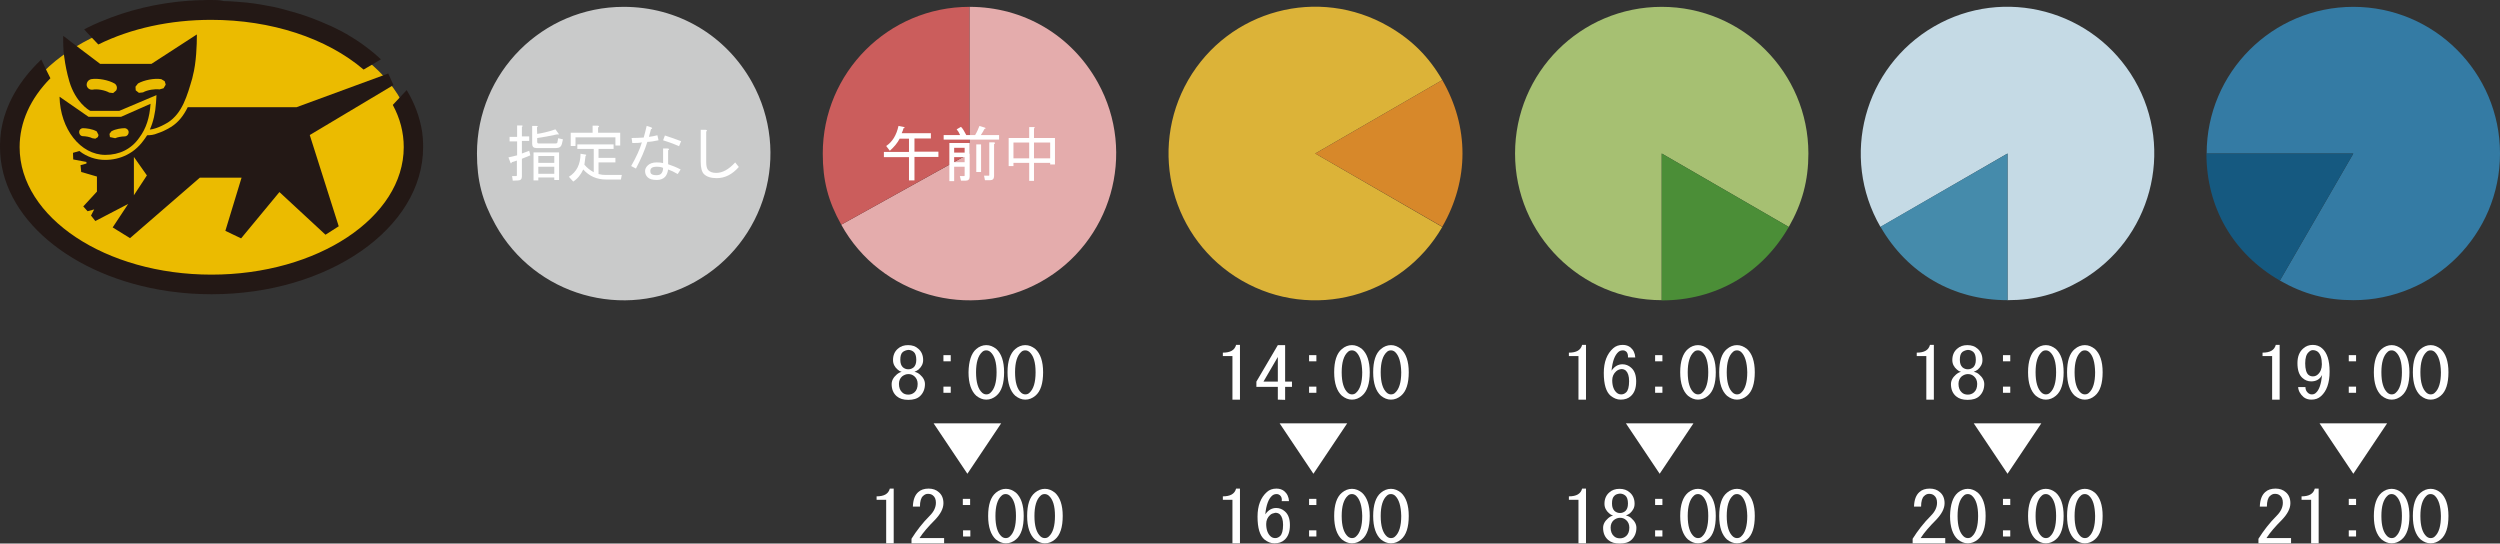 <svg xmlns="http://www.w3.org/2000/svg" xmlns:xlink="http://www.w3.org/1999/xlink" id="&#x30EC;&#x30A4;&#x30E4;&#x30FC;_1" x="0px" y="0px" viewBox="0 0 1096 238.3" style="enable-background:new 0 0 1096 238.3;" xml:space="preserve">
<rect x="0" y="0" width="1096" height="238.3" fill="#333333" stroke="none"/>
<style type="text/css">
	.st0{fill:#347BA4;}
	.st1{fill:#155980;}
	.st2{fill:#FFFFFF;}
	.st3{fill:#C5DAE5;}
	.st4{fill:#458BAB;}
	.st5{fill:#A6C072;}
	.st6{fill:#4B8E37;}
	.st7{fill:#DCB338;}
	.st8{fill:#D7882A;}
	.st9{fill:#E4ACAC;}
	.st10{fill:#CB5D5C;}
	.st11{fill:#C9CACA;}
	.st12{fill:#EBBB00;}
	.st13{fill:#231815;}
</style>
<g>
	<g>
		<g>
			<path class="st0" d="M1031.7,67.3h-64.3c0-35.5,28.8-64.3,64.3-64.3s64.3,28.8,64.3,64.3s-28.8,64.3-64.3,64.3     c-11.8,0-21.9-2.7-32.2-8.6L1031.7,67.3z"></path>
		</g>
	</g>
	<g>
		<g>
			<path class="st1" d="M1031.7,67.3L999.5,123c-20.5-11.8-32.2-32-32.2-55.7H1031.7z"></path>
		</g>
	</g>
</g>
<g>
	<path class="st2" d="M996.1,175.2v-9.6v-9.5h-4.2v-1.5c3.3,0,5.2-1.1,5.8-3.4h1.7v24H996.1z"></path>
	<path class="st2" d="M1021.3,162.9c0,5-1.3,8.6-3.8,10.8c-1.1,1-2.5,1.5-4.2,1.5c-1.4,0-2.5-0.4-3.4-1.1c-1.5-1.3-2.3-2.8-2.4-4.4   h3.2c0,1.1,0.4,2,1.3,2.7c0.4,0.3,0.9,0.5,1.5,0.5c0.7,0,1.3-0.2,1.8-0.7c1.4-1.2,2.3-3.8,2.7-7.8c-1,1.9-2.6,2.8-4.8,2.8   c-1.4,0-2.7-0.5-3.8-1.5c-1.5-1.3-2.2-3.5-2.2-6.5c0-2.8,0.8-4.9,2.5-6.4c1.2-1.1,2.6-1.6,4.2-1.6c1.6,0,3,0.5,4.1,1.5   C1020.2,154.6,1021.3,158,1021.3,162.9z M1013.9,153.5c-0.6,0-1.2,0.3-1.8,0.9c-1,0.9-1.5,2.5-1.5,4.9c0,2.5,0.5,4.2,1.4,5   c0.6,0.5,1.2,0.7,2,0.7s1.6-0.3,2.2-0.9c1.1-1,1.7-2.5,1.7-4.4c0-2.6-0.6-4.5-1.8-5.5C1015.4,153.7,1014.7,153.5,1013.9,153.5z"></path>
	<path class="st2" d="M1029.7,158.4v-2.7h3.2v2.7H1029.7z M1032.9,172.2h-3.2v-2.7h3.2V172.2z"></path>
	<path class="st2" d="M1044.1,153c1.3-1.1,2.8-1.7,4.4-1.7s3,0.6,4.4,1.7c2.2,2,3.4,5.4,3.4,10.2c0,4.9-1.1,8.4-3.4,10.3   c-1.3,1.1-2.8,1.7-4.4,1.7s-3-0.6-4.4-1.7c-2.2-2-3.4-5.4-3.4-10.3C1040.7,158.3,1041.9,154.9,1044.1,153z M1050.3,154.3   c-0.6-0.5-1.2-0.7-1.8-0.7c-0.7,0-1.3,0.2-1.8,0.7c-1.8,1.6-2.7,4.6-2.7,8.9c0,4.4,0.9,7.4,2.7,9c0.6,0.5,1.2,0.7,1.8,0.7   c0.7,0,1.3-0.2,1.8-0.7c1.8-1.6,2.7-4.6,2.7-9S1052.1,155.9,1050.3,154.3z"></path>
	<path class="st2" d="M1061.2,153c1.3-1.1,2.8-1.7,4.4-1.7s3,0.6,4.4,1.7c2.2,2,3.4,5.4,3.4,10.2c0,4.9-1.1,8.4-3.4,10.3   c-1.3,1.1-2.8,1.7-4.4,1.7s-3-0.6-4.4-1.7c-2.2-2-3.4-5.4-3.4-10.3C1057.8,158.3,1058.9,154.9,1061.2,153z M1067.4,154.3   c-0.6-0.5-1.2-0.7-1.8-0.7c-0.7,0-1.3,0.2-1.8,0.7c-1.8,1.6-2.7,4.6-2.7,8.9c0,4.4,0.9,7.4,2.7,9c0.6,0.5,1.2,0.7,1.8,0.7   c0.7,0,1.3-0.2,1.8-0.7c1.8-1.6,2.7-4.6,2.7-9C1070,158.8,1069.1,155.9,1067.4,154.3z"></path>
	<path class="st2" d="M1031.7,207.7l-14.8-22.1h29.6L1031.7,207.7z"></path>
	<path class="st2" d="M1004.4,235.9v2.3h-14.3v-2c2.2-3.5,4.8-6.9,8-10.1c1.8-1.8,2.7-3.7,2.7-5.7c0-1.4-0.4-2.5-1.3-3.2   c-0.6-0.5-1.3-0.7-2.2-0.7c-0.8,0-1.5,0.3-2.2,1c-0.8,0.7-1.3,2.3-1.3,4.6h-3.1c0.1-3,0.9-5.1,2.4-6.4c1.1-1,2.6-1.5,4.5-1.5   c1.8,0,3.3,0.5,4.5,1.6c1.3,1.1,2,2.7,2,4.8c0,2.4-1.3,4.8-3.8,7.4c-2.7,2.7-5,5.3-6.7,7.9L1004.4,235.9L1004.4,235.9z"></path>
	<path class="st2" d="M1013.2,238.2v-9.6v-9.5h-4.2v-1.5c3.3,0,5.2-1.1,5.8-3.4h1.7v24H1013.2z"></path>
	<path class="st2" d="M1029.7,221.4v-2.7h3.2v2.7H1029.7z M1032.9,235.2h-3.2v-2.7h3.2V235.2z"></path>
	<path class="st2" d="M1044.1,216c1.3-1.1,2.8-1.7,4.4-1.7s3,0.6,4.4,1.7c2.2,2,3.4,5.4,3.4,10.2c0,4.9-1.1,8.4-3.4,10.3   c-1.3,1.1-2.8,1.7-4.4,1.7s-3-0.6-4.4-1.7c-2.2-2-3.4-5.4-3.4-10.3C1040.7,221.3,1041.9,217.9,1044.1,216z M1050.3,217.3   c-0.6-0.5-1.2-0.7-1.8-0.7c-0.7,0-1.3,0.2-1.8,0.7c-1.8,1.6-2.7,4.6-2.7,8.9c0,4.4,0.9,7.4,2.7,9c0.6,0.5,1.2,0.7,1.8,0.7   c0.7,0,1.3-0.2,1.8-0.7c1.8-1.6,2.7-4.6,2.7-9S1052.1,218.9,1050.3,217.3z"></path>
	<path class="st2" d="M1061.2,216c1.3-1.1,2.8-1.7,4.4-1.7s3,0.6,4.4,1.7c2.2,2,3.4,5.4,3.4,10.2c0,4.9-1.1,8.4-3.4,10.3   c-1.3,1.1-2.8,1.7-4.4,1.7s-3-0.6-4.4-1.7c-2.2-2-3.4-5.4-3.4-10.3C1057.8,221.3,1058.9,217.9,1061.2,216z M1067.4,217.3   c-0.6-0.5-1.2-0.7-1.8-0.7c-0.7,0-1.3,0.2-1.8,0.7c-1.8,1.6-2.7,4.6-2.7,8.9c0,4.4,0.9,7.4,2.7,9c0.6,0.5,1.2,0.7,1.8,0.7   c0.7,0,1.3-0.2,1.8-0.7c1.8-1.6,2.7-4.6,2.7-9C1070,221.8,1069.1,218.9,1067.4,217.3z"></path>
</g>
<g>
	<g>
		<g>
			<path class="st3" d="M880.1,67.3l-55.7,32.2c-17.8-30.8-7.2-70.1,23.5-87.9s70.1-7.2,87.9,23.5s7.2,70.1-23.5,87.9     c-10.2,5.9-20.3,8.6-32.2,8.6V67.3z"></path>
		</g>
	</g>
	<g>
		<g>
			<path class="st4" d="M880.1,67.3v64.3c-23.7,0-43.9-11.7-55.7-32.2L880.1,67.3z"></path>
		</g>
	</g>
</g>
<g>
	<path class="st2" d="M844.5,175.2v-9.6v-9.5h-4.2v-1.5c3.3,0,5.2-1.1,5.8-3.4h1.7v24H844.5z"></path>
	<path class="st2" d="M867.7,164.2c1.5,1.3,2.2,2.7,2.2,4.2c0,2.2-0.8,4-2.2,5.3c-1.2,1.1-2.9,1.6-5.1,1.6c-2.2,0-3.8-0.5-5.1-1.6   c-1.5-1.3-2.2-3.1-2.2-5.3c0-1.5,0.7-2.9,2.2-4.2c0.7-0.6,1.4-1,2.2-1.2c-0.8-0.2-1.4-0.6-1.8-1c-1.3-1.1-2-2.5-2-4.1v-0.1   c0-2,0.7-3.7,2.1-4.9c1.2-1.1,2.7-1.6,4.5-1.6s3.3,0.5,4.5,1.6c1.4,1.2,2.1,2.9,2.1,4.9v0.1c0,1.6-0.7,2.9-2,4.1   c-0.5,0.4-1.1,0.7-1.8,1C866.3,163.2,867.1,163.6,867.7,164.2z M860,165c-0.9,0.8-1.4,1.9-1.4,3.3c0,1.6,0.5,2.9,1.4,3.7   c0.7,0.7,1.6,1,2.7,1c1,0,1.9-0.3,2.7-1c0.9-0.8,1.4-2,1.4-3.7c0-1.4-0.5-2.5-1.4-3.3c-0.8-0.7-1.6-1-2.7-1   C861.7,164,860.8,164.4,860,165z M860.3,154.3c-0.8,0.7-1.1,1.8-1.1,3.4v0.1c0,1.5,0.4,2.5,1.1,3.2c0.7,0.6,1.5,0.9,2.4,0.9   s1.7-0.3,2.4-0.9c0.7-0.7,1.1-1.7,1.1-3.2v-0.1c0-1.6-0.4-2.8-1.1-3.4c-0.7-0.6-1.5-0.9-2.4-0.9C861.8,153.5,861,153.8,860.3,154.3   z"></path>
	<path class="st2" d="M878.1,158.4v-2.7h3.2v2.7H878.1z M881.3,172.2h-3.2v-2.7h3.2V172.2z"></path>
	<path class="st2" d="M892.5,153c1.3-1.1,2.8-1.7,4.4-1.7c1.6,0,3,0.6,4.4,1.7c2.2,2,3.4,5.4,3.4,10.2c0,4.9-1.1,8.4-3.4,10.3   c-1.3,1.1-2.8,1.7-4.4,1.7c-1.6,0-3-0.6-4.4-1.7c-2.2-2-3.4-5.4-3.4-10.3C889.1,158.3,890.3,154.9,892.5,153z M898.7,154.3   c-0.6-0.5-1.2-0.7-1.8-0.7c-0.7,0-1.3,0.2-1.8,0.7c-1.8,1.6-2.7,4.6-2.7,8.9c0,4.4,0.9,7.4,2.7,9c0.6,0.5,1.2,0.7,1.8,0.7   c0.7,0,1.3-0.2,1.8-0.7c1.8-1.6,2.7-4.6,2.7-9S900.5,155.9,898.7,154.3z"></path>
	<path class="st2" d="M909.6,153c1.3-1.1,2.8-1.7,4.4-1.7c1.6,0,3,0.6,4.4,1.7c2.2,2,3.4,5.4,3.4,10.2c0,4.9-1.1,8.4-3.4,10.3   c-1.3,1.1-2.8,1.7-4.4,1.7c-1.6,0-3-0.6-4.4-1.7c-2.2-2-3.4-5.4-3.4-10.3C906.2,158.3,907.3,154.9,909.6,153z M915.8,154.3   c-0.6-0.5-1.2-0.7-1.8-0.7c-0.7,0-1.3,0.2-1.8,0.7c-1.8,1.6-2.7,4.6-2.7,8.9c0,4.4,0.9,7.4,2.7,9c0.6,0.5,1.2,0.7,1.8,0.7   c0.7,0,1.3-0.2,1.8-0.7c1.8-1.6,2.7-4.6,2.7-9C918.4,158.8,917.6,155.9,915.8,154.3z"></path>
	<path class="st2" d="M880.1,207.7l-14.8-22.1h29.6L880.1,207.7z"></path>
	<path class="st2" d="M852.8,235.9v2.3h-14.3v-2c2.2-3.5,4.8-6.9,8-10.1c1.8-1.8,2.7-3.7,2.7-5.7c0-1.4-0.4-2.5-1.3-3.2   c-0.6-0.5-1.3-0.7-2.2-0.7c-0.8,0-1.5,0.3-2.2,1c-0.8,0.7-1.3,2.3-1.3,4.6h-3.1c0.1-3,0.9-5.1,2.4-6.4c1.1-1,2.6-1.5,4.5-1.5   c1.8,0,3.3,0.5,4.5,1.6c1.3,1.1,2,2.7,2,4.8c0,2.4-1.3,4.8-3.8,7.4c-2.7,2.7-5,5.3-6.7,7.9L852.8,235.9L852.8,235.9z"></path>
	<path class="st2" d="M858.3,216c1.3-1.1,2.8-1.7,4.4-1.7c1.6,0,3,0.6,4.4,1.7c2.2,2,3.4,5.4,3.4,10.2c0,4.9-1.1,8.4-3.4,10.3   c-1.3,1.1-2.8,1.7-4.4,1.7c-1.6,0-3-0.6-4.4-1.7c-2.2-2-3.4-5.4-3.4-10.3C855,221.3,856.1,217.9,858.3,216z M864.5,217.3   c-0.6-0.5-1.2-0.7-1.8-0.7c-0.7,0-1.3,0.2-1.8,0.7c-1.8,1.6-2.7,4.6-2.7,8.9c0,4.4,0.9,7.4,2.7,9c0.6,0.5,1.2,0.7,1.8,0.7   c0.7,0,1.3-0.2,1.8-0.7c1.8-1.6,2.7-4.6,2.7-9S866.3,218.9,864.5,217.3z"></path>
	<path class="st2" d="M878.1,221.4v-2.7h3.2v2.7H878.1z M881.3,235.2h-3.2v-2.7h3.2V235.2z"></path>
	<path class="st2" d="M892.5,216c1.3-1.1,2.8-1.7,4.4-1.7c1.6,0,3,0.6,4.4,1.7c2.2,2,3.4,5.4,3.4,10.2c0,4.9-1.1,8.4-3.4,10.3   c-1.3,1.1-2.8,1.7-4.4,1.7c-1.6,0-3-0.6-4.4-1.7c-2.2-2-3.4-5.4-3.4-10.3C889.1,221.3,890.3,217.9,892.5,216z M898.7,217.3   c-0.6-0.5-1.2-0.7-1.8-0.7c-0.7,0-1.3,0.2-1.8,0.7c-1.8,1.6-2.7,4.6-2.7,8.9c0,4.4,0.9,7.4,2.7,9c0.6,0.5,1.2,0.7,1.8,0.7   c0.7,0,1.3-0.2,1.8-0.7c1.8-1.6,2.7-4.6,2.7-9S900.5,218.9,898.7,217.3z"></path>
	<path class="st2" d="M909.6,216c1.3-1.1,2.8-1.7,4.4-1.7c1.6,0,3,0.6,4.4,1.7c2.2,2,3.4,5.4,3.4,10.2c0,4.9-1.1,8.4-3.4,10.3   c-1.3,1.1-2.8,1.7-4.4,1.7c-1.6,0-3-0.6-4.4-1.7c-2.2-2-3.4-5.4-3.4-10.3C906.2,221.3,907.3,217.9,909.6,216z M915.8,217.3   c-0.6-0.5-1.2-0.7-1.8-0.7c-0.7,0-1.3,0.2-1.8,0.7c-1.8,1.6-2.7,4.6-2.7,8.9c0,4.4,0.9,7.4,2.7,9c0.6,0.5,1.2,0.7,1.8,0.7   c0.7,0,1.3-0.2,1.8-0.7c1.8-1.6,2.7-4.6,2.7-9C918.4,221.8,917.6,218.9,915.8,217.3z"></path>
</g>
<g>
	<g>
		<g>
			<path class="st5" d="M728.5,67.3v64.3c-35.5,0-64.3-28.8-64.3-64.3S692.9,3,728.5,3c35.5,0,64.3,28.8,64.3,64.3     c0,11.8-2.7,21.9-8.6,32.2L728.5,67.3z"></path>
		</g>
	</g>
	<g>
		<g>
			<path class="st6" d="M728.5,67.3l55.7,32.2c-11.8,20.5-32,32.2-55.7,32.2V67.3z"></path>
		</g>
	</g>
</g>
<g>
	<path class="st2" d="M692,175.2v-9.6v-9.5h-4.2v-1.5c3.3,0,5.2-1.1,5.8-3.4h1.7v24H692z"></path>
	<path class="st2" d="M712.9,154.1c-0.4-0.3-0.8-0.5-1.4-0.5c-0.8,0-1.4,0.2-2,0.7c-1.6,1.4-2.6,4.1-3,8.2c1.3-1.9,2.9-2.8,4.8-2.8   c1.4,0,2.7,0.5,3.8,1.5c1.5,1.3,2.2,3.3,2.2,6c0,3-0.8,5.1-2.4,6.5c-1.1,1-2.6,1.5-4.4,1.5c-1.6,0-3-0.6-4.4-1.7c-2-1.7-3-5-3-10   c0-4.8,1.4-8.4,4.1-10.8c1.1-1,2.5-1.5,4.2-1.5c1.4,0,2.5,0.4,3.4,1.1c1.3,1.1,2,2.6,2.1,4.4h-3.2   C713.8,155.6,713.5,154.6,712.9,154.1z M708.5,162.8c-1.1,1-1.7,2.3-1.7,3.9c0,2.5,0.7,4.4,2,5.5c0.6,0.5,1.2,0.7,2,0.7   c0.7,0,1.5-0.3,2.1-0.9c0.8-0.7,1.3-2.4,1.3-4.9c0-2.2-0.5-3.7-1.4-4.6c-0.6-0.5-1.2-0.7-2-0.7   C709.9,161.9,709.2,162.2,708.5,162.8z"></path>
	<path class="st2" d="M725.6,158.4v-2.7h3.2v2.7H725.6z M728.8,172.2h-3.2v-2.7h3.2V172.2z"></path>
	<path class="st2" d="M740,153c1.3-1.1,2.8-1.7,4.4-1.7c1.6,0,3,0.6,4.4,1.7c2.2,2,3.4,5.4,3.4,10.2c0,4.9-1.1,8.4-3.4,10.3   c-1.3,1.1-2.8,1.7-4.4,1.7c-1.6,0-3-0.6-4.4-1.7c-2.2-2-3.4-5.4-3.4-10.3C736.6,158.3,737.8,154.9,740,153z M746.2,154.3   c-0.6-0.5-1.2-0.7-1.8-0.7c-0.7,0-1.3,0.2-1.8,0.7c-1.8,1.6-2.7,4.6-2.7,8.9c0,4.4,0.9,7.4,2.7,9c0.6,0.5,1.2,0.7,1.8,0.7   c0.7,0,1.3-0.2,1.8-0.7c1.8-1.6,2.7-4.6,2.7-9S748,155.9,746.2,154.3z"></path>
	<path class="st2" d="M757.1,153c1.3-1.1,2.8-1.7,4.4-1.7c1.6,0,3,0.6,4.4,1.7c2.2,2,3.4,5.4,3.4,10.2c0,4.9-1.1,8.4-3.4,10.3   c-1.3,1.1-2.8,1.7-4.4,1.7c-1.6,0-3-0.6-4.4-1.7c-2.2-2-3.4-5.4-3.4-10.3C753.7,158.3,754.8,154.9,757.1,153z M763.3,154.3   c-0.6-0.5-1.2-0.7-1.8-0.7c-0.7,0-1.3,0.2-1.8,0.7c-1.8,1.6-2.7,4.6-2.7,8.9c0,4.4,0.9,7.4,2.7,9c0.6,0.5,1.2,0.7,1.8,0.7   c0.7,0,1.3-0.2,1.8-0.7c1.8-1.6,2.7-4.6,2.7-9C765.9,158.8,765,155.9,763.3,154.3z"></path>
	<path class="st2" d="M727.6,207.7l-14.8-22.1h29.6L727.6,207.7z"></path>
	<path class="st2" d="M692,238.2v-9.6v-9.5h-4.2v-1.5c3.3,0,5.2-1.1,5.8-3.4h1.7v24H692z"></path>
	<path class="st2" d="M715.2,227.2c1.5,1.3,2.2,2.7,2.2,4.2c0,2.2-0.8,4-2.2,5.3c-1.2,1.1-2.9,1.6-5.1,1.6c-2.2,0-3.8-0.5-5.1-1.6   c-1.5-1.3-2.2-3.1-2.2-5.3c0-1.5,0.7-2.9,2.2-4.2c0.7-0.6,1.4-1,2.2-1.2c-0.8-0.2-1.4-0.6-1.8-1c-1.3-1.1-2-2.5-2-4.1v-0.1   c0-2,0.7-3.7,2.1-4.9c1.2-1.1,2.7-1.6,4.5-1.6s3.3,0.5,4.5,1.6c1.4,1.2,2.1,2.9,2.1,4.9v0.1c0,1.6-0.7,2.9-2,4.1   c-0.5,0.4-1.1,0.7-1.8,1C713.8,226.2,714.6,226.6,715.2,227.2z M707.5,228c-0.9,0.8-1.4,1.9-1.4,3.3c0,1.6,0.5,2.9,1.4,3.7   c0.7,0.7,1.6,1,2.7,1c1,0,1.9-0.3,2.7-1c0.9-0.8,1.4-2,1.4-3.7c0-1.4-0.5-2.5-1.4-3.3c-0.8-0.7-1.6-1-2.7-1   C709.2,227,708.3,227.4,707.5,228z M707.8,217.3c-0.8,0.7-1.1,1.8-1.1,3.4v0.1c0,1.5,0.4,2.5,1.1,3.2c0.7,0.6,1.5,0.9,2.4,0.9   s1.7-0.3,2.4-0.9c0.7-0.7,1.1-1.7,1.1-3.2v-0.1c0-1.6-0.4-2.8-1.1-3.4c-0.7-0.6-1.5-0.9-2.4-0.9   C709.2,216.5,708.4,216.7,707.8,217.3z"></path>
	<path class="st2" d="M725.6,221.4v-2.7h3.2v2.7H725.6z M728.8,235.2h-3.2v-2.7h3.2V235.2z"></path>
	<path class="st2" d="M740,216c1.3-1.1,2.8-1.7,4.4-1.7c1.6,0,3,0.6,4.4,1.7c2.2,2,3.4,5.4,3.4,10.2c0,4.9-1.1,8.4-3.4,10.3   c-1.3,1.1-2.8,1.7-4.4,1.7c-1.6,0-3-0.6-4.4-1.7c-2.2-2-3.4-5.4-3.4-10.3C736.6,221.3,737.8,217.9,740,216z M746.2,217.3   c-0.6-0.5-1.2-0.7-1.8-0.7c-0.7,0-1.3,0.2-1.8,0.7c-1.8,1.6-2.7,4.6-2.7,8.9c0,4.4,0.9,7.4,2.7,9c0.6,0.5,1.2,0.7,1.8,0.7   c0.7,0,1.3-0.2,1.8-0.7c1.8-1.6,2.7-4.6,2.7-9S748,218.9,746.2,217.3z"></path>
	<path class="st2" d="M757.1,216c1.3-1.1,2.8-1.7,4.4-1.7c1.6,0,3,0.6,4.4,1.7c2.2,2,3.4,5.4,3.4,10.2c0,4.9-1.1,8.4-3.4,10.3   c-1.3,1.1-2.8,1.7-4.4,1.7c-1.6,0-3-0.6-4.4-1.7c-2.2-2-3.4-5.4-3.4-10.3C753.7,221.3,754.8,217.9,757.1,216z M763.3,217.3   c-0.6-0.5-1.2-0.7-1.8-0.7c-0.7,0-1.3,0.2-1.8,0.7c-1.8,1.6-2.7,4.6-2.7,8.9c0,4.4,0.9,7.4,2.7,9c0.6,0.5,1.2,0.7,1.8,0.7   c0.7,0,1.3-0.2,1.8-0.7c1.8-1.6,2.7-4.6,2.7-9C765.9,221.8,765,218.9,763.3,217.3z"></path>
</g>
<g>
	<g>
		<g>
			<path class="st7" d="M576.6,67.3l55.7,32.2c-17.8,30.8-57.1,41.3-87.9,23.5s-41.2-57.1-23.5-87.9C538.7,4.3,578-6.2,608.8,11.6     c10.2,5.9,17.6,13.3,23.5,23.5L576.6,67.3z"></path>
		</g>
	</g>
	<g>
		<g>
			<path class="st8" d="M576.6,67.3l55.7-32.2c11.8,20.5,11.8,43.8,0,64.3L576.6,67.3z"></path>
		</g>
	</g>
</g>
<g>
	<path class="st2" d="M540.3,175.2v-9.6v-9.5h-4.2v-1.5c3.3,0,5.2-1.1,5.8-3.4h1.7v24H540.3z"></path>
	<path class="st2" d="M560.2,175.2v-2.8v-2.8h-9.4v-2.3l9.4-16h3.2v16h3v2.3h-3v5.7L560.2,175.2L560.2,175.2z M560.2,167.3v-10.8   l-6.3,10.8H560.2z"></path>
	<path class="st2" d="M573.9,158.4v-2.7h3.2v2.7H573.9z M577.1,172.2h-3.2v-2.7h3.2V172.2z"></path>
	<path class="st2" d="M588.3,153c1.3-1.1,2.8-1.7,4.4-1.7c1.6,0,3,0.6,4.4,1.7c2.2,2,3.4,5.4,3.4,10.2c0,4.9-1.1,8.4-3.4,10.3   c-1.3,1.1-2.8,1.7-4.4,1.7c-1.6,0-3-0.6-4.4-1.7c-2.2-2-3.4-5.4-3.4-10.3C584.9,158.4,586,154.9,588.3,153z M594.5,154.3   c-0.6-0.5-1.2-0.7-1.8-0.7c-0.7,0-1.3,0.2-1.8,0.7c-1.8,1.6-2.7,4.6-2.7,8.9c0,4.4,0.9,7.4,2.7,9c0.6,0.5,1.2,0.7,1.8,0.7   c0.7,0,1.3-0.2,1.8-0.7c1.8-1.6,2.7-4.6,2.7-9C597.1,158.8,596.2,155.9,594.5,154.3z"></path>
	<path class="st2" d="M605.4,153c1.3-1.1,2.8-1.7,4.4-1.7c1.6,0,3,0.6,4.4,1.7c2.2,2,3.4,5.4,3.4,10.2c0,4.9-1.1,8.4-3.4,10.3   c-1.3,1.1-2.8,1.7-4.4,1.7c-1.6,0-3-0.6-4.4-1.7c-2.2-2-3.4-5.4-3.4-10.3C602,158.4,603.1,154.9,605.4,153z M611.6,154.3   c-0.6-0.5-1.2-0.7-1.8-0.7c-0.7,0-1.3,0.2-1.8,0.7c-1.8,1.6-2.7,4.6-2.7,8.9c0,4.4,0.9,7.4,2.7,9c0.6,0.5,1.2,0.7,1.8,0.7   c0.7,0,1.3-0.2,1.8-0.7c1.8-1.6,2.7-4.6,2.7-9C614.2,158.8,613.3,155.9,611.6,154.3z"></path>
	<path class="st2" d="M575.8,207.7L561,185.6h29.6L575.8,207.7z"></path>
	<path class="st2" d="M540.3,238.2v-9.6v-9.5h-4.2v-1.5c3.3,0,5.2-1.1,5.8-3.4h1.7v24H540.3z"></path>
	<path class="st2" d="M561.1,217.1c-0.4-0.3-0.8-0.5-1.4-0.5c-0.8,0-1.4,0.2-2,0.7c-1.6,1.4-2.6,4.1-3,8.2c1.3-1.9,2.9-2.8,4.8-2.8   c1.4,0,2.7,0.5,3.8,1.5c1.5,1.3,2.2,3.3,2.2,6c0,3-0.8,5.1-2.4,6.5c-1.1,1-2.6,1.5-4.4,1.5c-1.6,0-3-0.6-4.4-1.7c-2-1.7-3-5-3-10   c0-4.8,1.4-8.4,4.1-10.8c1.1-1,2.5-1.5,4.2-1.5c1.4,0,2.5,0.4,3.4,1.1c1.3,1.1,2,2.6,2.1,4.4h-3.2   C562.1,218.6,561.8,217.7,561.1,217.1z M556.8,225.8c-1.1,1-1.7,2.3-1.7,3.9c0,2.5,0.7,4.4,2,5.5c0.6,0.5,1.2,0.7,2,0.7   c0.7,0,1.5-0.3,2.1-0.9c0.8-0.7,1.3-2.4,1.3-4.9c0-2.2-0.5-3.7-1.4-4.6c-0.6-0.5-1.2-0.7-2-0.7C558.2,225,557.4,225.2,556.8,225.8z   "></path>
	<path class="st2" d="M573.9,221.4v-2.7h3.2v2.7H573.9z M577.1,235.2h-3.2v-2.7h3.2V235.2z"></path>
	<path class="st2" d="M588.3,216c1.3-1.1,2.8-1.7,4.4-1.7c1.6,0,3,0.6,4.4,1.7c2.2,2,3.4,5.4,3.4,10.2c0,4.9-1.1,8.4-3.4,10.3   c-1.3,1.1-2.8,1.7-4.4,1.7c-1.6,0-3-0.6-4.4-1.7c-2.2-2-3.4-5.4-3.4-10.3C584.9,221.4,586,217.9,588.3,216z M594.5,217.3   c-0.6-0.5-1.2-0.7-1.8-0.7c-0.7,0-1.3,0.2-1.8,0.7c-1.8,1.6-2.7,4.6-2.7,8.9c0,4.4,0.9,7.4,2.7,9c0.6,0.5,1.2,0.7,1.8,0.7   c0.7,0,1.3-0.2,1.8-0.7c1.8-1.6,2.7-4.6,2.7-9C597.1,221.8,596.2,218.9,594.5,217.3z"></path>
	<path class="st2" d="M605.4,216c1.3-1.1,2.8-1.7,4.4-1.7c1.6,0,3,0.6,4.4,1.7c2.2,2,3.4,5.4,3.4,10.2c0,4.9-1.1,8.4-3.4,10.3   c-1.3,1.1-2.8,1.7-4.4,1.7c-1.6,0-3-0.6-4.4-1.7c-2.2-2-3.4-5.4-3.4-10.3C602,221.4,603.1,217.9,605.4,216z M611.6,217.3   c-0.6-0.5-1.2-0.7-1.8-0.7c-0.7,0-1.3,0.2-1.8,0.7c-1.8,1.6-2.7,4.6-2.7,8.9c0,4.4,0.9,7.4,2.7,9c0.6,0.5,1.2,0.7,1.8,0.7   c0.7,0,1.3-0.2,1.8-0.7c1.8-1.6,2.7-4.6,2.7-9C614.2,221.8,613.3,218.9,611.6,217.3z"></path>
</g>
<g>
	<path class="st2" d="M403.3,164.2c1.5,1.3,2.2,2.7,2.2,4.2c0,2.2-0.8,4-2.2,5.3c-1.2,1.1-2.9,1.6-5.1,1.6s-3.8-0.5-5.1-1.6   c-1.5-1.3-2.2-3.1-2.2-5.3c0-1.5,0.7-2.9,2.2-4.2c0.7-0.6,1.4-1,2.2-1.2c-0.8-0.2-1.4-0.6-1.8-1c-1.3-1.1-2-2.5-2-4.1v-0.1   c0-2,0.7-3.7,2.1-4.9c1.2-1.1,2.7-1.6,4.5-1.6s3.3,0.5,4.5,1.6c1.4,1.2,2.1,2.9,2.1,4.9v0.1c0,1.6-0.7,2.9-2,4.1   c-0.5,0.4-1.1,0.7-1.8,1C401.9,163.2,402.6,163.6,403.3,164.2z M395.5,165c-0.9,0.8-1.4,1.9-1.4,3.3c0,1.6,0.5,2.9,1.4,3.7   c0.7,0.7,1.6,1,2.7,1c1,0,1.9-0.3,2.7-1c0.9-0.8,1.4-2,1.4-3.7c0-1.4-0.5-2.5-1.4-3.3c-0.8-0.7-1.6-1-2.7-1   C397.2,164,396.3,164.4,395.5,165z M395.8,154.3c-0.8,0.7-1.1,1.8-1.1,3.4v0.1c0,1.5,0.4,2.5,1.1,3.2c0.7,0.6,1.5,0.9,2.4,0.9   s1.7-0.3,2.4-0.9c0.7-0.7,1.1-1.7,1.1-3.2v-0.1c0-1.6-0.4-2.8-1.1-3.4c-0.7-0.6-1.5-0.9-2.4-0.9   C397.3,153.5,396.5,153.8,395.8,154.3z"></path>
	<path class="st2" d="M413.6,158.4v-2.7h3.2v2.7H413.6z M416.8,172.2h-3.2v-2.7h3.2V172.2z"></path>
	<path class="st2" d="M428,153c1.3-1.1,2.8-1.7,4.4-1.7s3,0.6,4.4,1.7c2.2,2,3.4,5.4,3.4,10.2c0,4.9-1.1,8.4-3.4,10.3   c-1.3,1.1-2.8,1.7-4.4,1.7s-3-0.6-4.4-1.7c-2.2-2-3.4-5.4-3.4-10.3C424.7,158.3,425.8,154.9,428,153z M434.2,154.3   c-0.6-0.5-1.2-0.7-1.8-0.7c-0.7,0-1.3,0.2-1.8,0.7c-1.8,1.6-2.7,4.6-2.7,8.9c0,4.4,0.9,7.4,2.7,9c0.6,0.5,1.2,0.7,1.8,0.7   c0.7,0,1.3-0.2,1.8-0.7c1.8-1.6,2.7-4.6,2.7-9S436,155.9,434.2,154.3z"></path>
	<path class="st2" d="M445.1,153c1.3-1.1,2.8-1.7,4.4-1.7s3,0.6,4.4,1.7c2.2,2,3.4,5.4,3.4,10.2c0,4.9-1.1,8.4-3.4,10.3   c-1.3,1.1-2.8,1.7-4.4,1.7s-3-0.6-4.4-1.7c-2.2-2-3.4-5.4-3.4-10.3C441.7,158.3,442.9,154.9,445.1,153z M451.3,154.3   c-0.6-0.5-1.2-0.7-1.8-0.7c-0.7,0-1.3,0.2-1.8,0.7c-1.8,1.6-2.7,4.6-2.7,8.9c0,4.4,0.9,7.4,2.7,9c0.6,0.5,1.2,0.7,1.8,0.7   c0.7,0,1.3-0.2,1.8-0.7c1.8-1.6,2.7-4.6,2.7-9S453.1,155.9,451.3,154.3z"></path>
	<path class="st2" d="M424.1,207.7l-14.8-22.1h29.6L424.1,207.7z"></path>
	<path class="st2" d="M388.5,238.2v-9.6v-9.5h-4.2v-1.5c3.3,0,5.2-1.1,5.8-3.4h1.7v24H388.5z"></path>
	<path class="st2" d="M413.9,235.9v2.3h-14.3v-2c2.2-3.5,4.8-6.9,8-10.1c1.8-1.8,2.7-3.7,2.7-5.7c0-1.4-0.4-2.5-1.3-3.2   c-0.6-0.5-1.3-0.7-2.2-0.7c-0.8,0-1.5,0.3-2.2,1c-0.8,0.7-1.3,2.3-1.3,4.6h-3.1c0.1-3,0.9-5.1,2.4-6.4c1.1-1,2.6-1.5,4.5-1.5   c1.8,0,3.3,0.5,4.5,1.6c1.3,1.1,2,2.7,2,4.8c0,2.4-1.3,4.8-3.8,7.4c-2.7,2.7-5,5.3-6.7,7.9L413.9,235.9L413.9,235.9z"></path>
	<path class="st2" d="M422.1,221.4v-2.7h3.2v2.7H422.1z M425.4,235.2h-3.2v-2.7h3.2V235.2z"></path>
	<path class="st2" d="M436.6,216c1.3-1.1,2.8-1.7,4.4-1.7s3,0.6,4.4,1.7c2.2,2,3.4,5.4,3.4,10.2c0,4.9-1.1,8.4-3.4,10.3   c-1.3,1.1-2.8,1.7-4.4,1.7s-3-0.6-4.4-1.7c-2.2-2-3.4-5.4-3.4-10.3C433.2,221.3,434.3,217.9,436.6,216z M442.7,217.3   c-0.6-0.5-1.2-0.7-1.8-0.7c-0.7,0-1.3,0.2-1.8,0.7c-1.8,1.6-2.7,4.6-2.7,8.9c0,4.4,0.9,7.4,2.7,9c0.6,0.5,1.2,0.7,1.8,0.7   c0.7,0,1.3-0.2,1.8-0.7c1.8-1.6,2.7-4.6,2.7-9S444.5,218.9,442.7,217.3z"></path>
	<path class="st2" d="M453.7,216c1.3-1.1,2.8-1.7,4.4-1.7s3,0.6,4.4,1.7c2.2,2,3.4,5.4,3.4,10.2c0,4.9-1.1,8.4-3.4,10.3   c-1.3,1.1-2.8,1.7-4.4,1.7s-3-0.6-4.4-1.7c-2.2-2-3.4-5.4-3.4-10.3C450.3,221.3,451.4,217.9,453.7,216z M459.8,217.3   c-0.6-0.5-1.2-0.7-1.8-0.7c-0.7,0-1.3,0.2-1.8,0.7c-1.8,1.6-2.7,4.6-2.7,8.9c0,4.4,0.9,7.4,2.7,9c0.6,0.5,1.2,0.7,1.8,0.7   c0.7,0,1.3-0.2,1.8-0.7c1.8-1.6,2.7-4.6,2.7-9S461.6,218.9,459.8,217.3z"></path>
</g>
<g>
	<g>
		<g>
			<g>
				<path class="st9" d="M425,67.3l-56.2,31.2c17.2,31.1,56.4,42.3,87.4,25.1s42.3-56.4,25.1-87.4C469.8,15.4,448.7,3,425,3V67.3z"></path>
			</g>
		</g>
		<g>
			<g>
				<path class="st10" d="M425,67.3V3c-35.5,0-64.3,28.8-64.3,64.3c0,11.8,2.3,20.8,8.1,31.2L425,67.3z"></path>
			</g>
		</g>
	</g>
	<g>
		<path class="st2" d="M408.1,58.4v2.3h-7.2v5.8h10.5v2.3h-10.5v10.3h-2.4V68.9h-11v-2.3h11v-5.8h-4.1c-0.9,1.8-2.4,3.6-4.3,5.3    l-1.6-2.1c2.7-1.8,4.5-4.7,5.4-8.8l2.5,0.5c0.3,0.3,0.2,0.5-0.3,0.5c-0.1,0.6-0.4,1.3-0.8,2.2H408.1z"></path>
		<path class="st2" d="M430,59.2h8v2h-24.3v-2h7.2c-0.4-1-0.9-1.8-1.5-2.5l1.9-1.1c0.8,0.8,1.5,2,2.3,3.6h3.9c0.8-1.3,1.4-2.7,1.9-4    l2.5,0.8c0.3,0.3,0.2,0.5-0.3,0.5C431.2,57.3,430.7,58.2,430,59.2z M422.9,76.9v-3.8h-4.6v6.3h-2.1V62.7h8.9v14.7    c0,1.2-0.6,1.8-1.7,1.8h-2.1l-0.5-2h1.9C422.8,77.2,422.9,77.1,422.9,76.9z M422.9,66.9v-2.1h-4.6v2.1H422.9z M422.9,68.9h-4.6    v2.2h4.6V68.9z M428,63.3h2.1v12.1H428V63.3z M433.7,76.8V62.4h2c0.7,0.1,0.7,0.4,0.1,0.8v14c0,1.2-0.6,1.8-1.7,1.8h-2.3l-0.4-2h2    C433.6,77.1,433.7,77,433.7,76.8z"></path>
		<path class="st2" d="M451.2,55.7h2c0.6,0.1,0.6,0.3,0.1,0.6v4.2h9.2v11.6h-2.1v-0.7h-7.1v7.9h-2.1v-7.9h-6.9v1.4h-2.1V60.5h9V55.7    z M451.2,69.4v-6.9h-6.9v6.9H451.2z M460.4,69.4v-6.9h-7.1v6.9H460.4z"></path>
	</g>
</g>
<g>
	<path class="st11" d="M329.7,36.1C318.2,15.4,297.1,3,273.4,3c-35.5,0-64.3,28.8-64.3,64.3c0,11.8,2.3,20.8,8.1,31.2   c17.2,31.1,56.4,42.3,87.4,25.1C335.7,106.3,346.9,67.2,329.7,36.1z"></path>
	<g>
		<path class="st2" d="M224.8,79.2l-0.3-2h1.7c0.3,0,0.4-0.1,0.4-0.4v-6.4l-2.2,0.7c-0.3,0.7-0.5,0.7-0.7,0l-0.8-2.1l3.8-0.9V62    h-3.3v-2h3.3v-5h2c0.6,0.1,0.6,0.3,0.1,0.6v4.2h3.2v2h-3.2v5.5l3.2-1.2l0.5,2l-3.7,1.5v7.8c0,1.1-0.6,1.7-1.7,1.7L224.8,79.2    L224.8,79.2z M235.5,58.7c2.1-0.3,4.8-0.9,8-2l1.3,1.8c0.4,0.4,0.2,0.6-0.5,0.4c-3.6,0.8-6.5,1.3-8.8,1.6v1.6    c0,0.6,0.2,0.8,0.7,0.8h7.3c0.6,0,0.9-0.2,0.9-0.7l0.3-1.6l2.1,0.5l-0.5,2.1c-0.3,1.1-1.1,1.7-2.4,1.7h-8.8    c-1.2,0-1.8-0.6-1.8-1.9v-7.8h2c0.6,0.1,0.6,0.3,0.1,0.6L235.5,58.7L235.5,58.7z M245.1,78.9H243v-1.1h-7v1.3h-2.1V66.8h11.2    L245.1,78.9L245.1,78.9z M243,71.4v-3h-7v3H243z M243,73.1h-7v3.1h7V73.1z"></path>
		<path class="st2" d="M249.4,77.5c3.4-2.1,5.1-5.5,5.1-10.1l2.4,0.4c0.2,0.2,0.1,0.4-0.2,0.6l-0.5,3.8c1.1,1.3,2.4,2.4,4.1,3.3    V65.3h-7.2v-2H269v2h-6.6v3.9h7.4v2h-7.4v5.1c1.1,0.3,2.1,0.4,3.2,0.4h7l-0.4,2h-6.5c-4.1,0-7.4-1.5-10-4.4    c-1.1,2.3-2.5,4.1-4.4,5.3L249.4,77.5z M262.2,58.2h9.7v5.6h-2.1v-3.6h-17.5V64h-2.1v-5.8h9.6v-3.1h2.3c0.7,0.1,0.7,0.4,0.1,0.8    V58.2z"></path>
		<path class="st2" d="M277.2,62.7l-0.3-2.2c1.8,0,3.5-0.1,5.3-0.2c0.4-1.3,0.8-3,1.3-5.1l1.9,0.6c0.7,0.3,0.7,0.6,0,0.8l-0.9,3.4    c1.2-0.1,2.4-0.4,3.7-0.7l0.5,2.2c-2,0.4-3.6,0.7-4.9,0.7c-1.1,3.6-2.8,7.5-5,11.7l-2.1-1.1c2.2-3.9,3.8-7.3,4.7-10.4    C280.3,62.7,278.8,62.7,277.2,62.7z M292.7,65.1c0.8,0.1,0.8,0.4,0.2,0.8V72c1.8,0.6,3.6,1.3,5.5,2.3l-1.3,2c-1.5-0.9-3-1.6-4.2-2    c-0.2,1.5-0.7,2.6-1.4,3.3c-0.8,0.8-2,1.3-3.5,1.3c-2,0-3.3-0.4-4.1-1.2c-0.7-0.7-1.1-1.6-1.1-2.7c0-0.9,0.4-1.7,1.1-2.4    c0.9-0.9,2.2-1.4,4-1.4c1.2,0,2.1,0.1,2.8,0.3v-6.4L292.7,65.1L292.7,65.1z M287.9,73.1c-1.1,0-1.9,0.2-2.3,0.6s-0.5,0.8-0.5,1.3    s0.1,0.9,0.4,1.2c0.4,0.4,1.2,0.6,2.2,0.6s1.7-0.2,2.1-0.6c0.6-0.6,0.9-1.5,0.9-2.6C289.9,73.2,289,73.1,287.9,73.1z M291.5,59.4    c2,0.6,4.3,1.5,7.1,2.5l-0.9,2.2c-3-1.3-5.3-2.1-7-2.6L291.5,59.4z"></path>
		<path class="st2" d="M314.2,78.1c-2.5,0-4.4-0.6-5.6-1.8c-0.9-0.9-1.4-2.7-1.4-5.3V56.9h2.2c0.6,0.1,0.7,0.4,0.2,0.8V71    c0,1.8,0.3,3,0.9,3.6c0.8,0.8,1.9,1.2,3.5,1.2c2.7,0,5.5-1.5,8.3-4.6l1.6,2C321,76.5,317.8,78.1,314.2,78.1z"></path>
	</g>
</g>
<g>
	<ellipse class="st12" cx="92.7" cy="64.5" rx="88.6" ry="59.4"></ellipse>
	<g>
		<g>
			<path class="st13" d="M130,47H82.3c-1.9,3.9-4.3,6.8-7.4,8.7c-2.1,1.3-4.1,2.2-6,2.8c-1.4,0.6-2.8,0.8-4.4,0.8     c-0.5,0.8-1,1.5-1.6,2.3c-4,5.5-10,8.5-16.8,8.5c-4,0-8-1.3-11.3-3.9L32,67l0.1,2.9l5.8,1.1v0.7l-2.6,0.7l0.3,3l6.9,2V84l-6,6.5     l1.9,2.1l2.9-0.8l-1.4,2.7l1.9,2.4l14.4-7.5l-6.8,10.3l7.6,4.7l30.6-26.5h18.3l-7.1,23.3l6.9,3.3l16.8-20.3l20.2,18.7l5.8-3.7     l-12.7-40l36-21.5l0.7-0.4l-2.3-5.1l-2.1,0.8L130,47L130,47z M58.7,85.6V68.8l5.7,8.1L58.7,85.6z"></path>
			<path class="st13" d="M46.2,67.9c6.1,0,11.4-2.5,14.9-7.6c3-4,4.5-8.8,4.9-14.8c-1,0.4-12.9,5.7-12.9,5.7H38.8     c0,0-11.6-8-12.7-8.8C26.4,56.6,35.3,67.9,46.2,67.9z M48.8,57.6c1.8-1.1,4.6-1.4,5.8-1.4c1,0,1.8,0.8,1.8,1.7     c0,1.1-0.8,1.9-1.8,1.9c-1.1,0-3.1,0.3-4.1,0.8l-2.3-0.5L48,58.7L48.8,57.6z M36.4,56.2c1.3,0,4.1,0.3,6,1.4l0.8,1.6l-0.3,0.9     l-1.1,0.7l-1.3-0.2c-1.1-0.6-3.1-0.9-4.1-0.9s-1.7-0.8-1.7-1.9C34.7,57,35.4,56.2,36.4,56.2z"></path>
			<path class="st13" d="M43.1,19.5C57.5,12.4,74.6,8.7,92.6,8.7c26.3,0,50.6,8,66.8,21.8l4.1-2.4L167,26c-0.9-0.8-1.8-1.6-2.7-2.4     c-0.2-0.2-0.4-0.3-0.6-0.5c-2.7-2.2-5.6-4.4-8.7-6.3l0,0c-1-0.6-2.1-1.3-3.1-1.9c-0.1-0.1-0.3-0.2-0.4-0.2     c-1-0.6-2.1-1.2-3.2-1.7c-0.1-0.1-0.3-0.2-0.4-0.2c-1.1-0.6-2.2-1.1-3.3-1.6c-0.1,0-0.2-0.1-0.3-0.1c-4.8-2.2-9.8-4.1-15.2-5.7     c-0.2,0-0.3-0.1-0.5-0.1c-0.9-0.3-1.9-0.5-2.8-0.8c-0.6-0.2-1.2-0.3-1.8-0.5c-0.8-0.2-1.6-0.4-2.4-0.6c-0.8-0.2-1.6-0.4-2.3-0.5     c-0.7-0.1-1.4-0.3-2.2-0.4c-0.9-0.2-1.8-0.3-2.7-0.5c-0.6-0.1-1.3-0.2-1.9-0.3c-1-0.2-2-0.3-3.1-0.4c-0.6-0.1-1.2-0.2-1.7-0.2     c-1.1-0.1-2.3-0.2-3.4-0.3c-0.5,0-1-0.1-1.5-0.1c-1.3-0.1-2.6-0.2-3.9-0.2c-0.4,0-0.7,0-1.1-0.1C96.1,0,94.4,0,92.7,0l0,0l0,0     c-1.5,0-2.9,0-4.4,0.1c-0.3,0-0.6,0-1,0c-1.2,0-2.4,0.1-3.7,0.2c-0.2,0-0.5,0-0.7,0C69,1.3,56,4.5,44.6,9.3     c-0.1,0-0.2,0.1-0.3,0.1c-1.1,0.5-2.1,0.9-3.2,1.4c-0.3,0.1-0.6,0.3-0.8,0.4c-1.2,0.5-2.3,1.1-3.4,1.7l2.5,2.7L43.1,19.5z"></path>
			<path class="st13" d="M185.5,64.5c0-1.1,0-2.2-0.1-3.2c0-0.1,0-0.2,0-0.3c-0.1-1-0.2-2-0.3-3l0,0c-1-6.5-3.3-12.7-6.8-18.5     l-3.1,3.3l-3,3.2c3.2,5.9,4.8,12.1,4.8,18.5c0,30.8-37.8,55.9-84.3,55.9c-46.4,0-84.1-25.1-84.1-55.9c0-10.9,4.7-21.3,13.5-30.2     l-2.2-4.4l-1.8-3.8C8.5,35.2,2.1,46,0.4,57.9V58c-0.1,0.9-0.2,1.9-0.3,2.8c0,0.2,0,0.4,0,0.6c-0.1,1-0.1,2-0.1,3.1     c0,31,31.6,56.9,73.5,63.1c0.2,0,0.4,0.1,0.6,0.1c0.3,0,0.6,0.1,0.9,0.1c5.7,0.8,11.7,1.2,17.7,1.2l0,0     C143.9,129,185.5,100.1,185.5,64.5L185.5,64.5z"></path>
			<path class="st13" d="M27.9,22.9c0.1,0.7,0.2,1.5,0.3,2.3c0.4,3.1,1.1,6.7,2.2,10.5c2.7,9.1,8.5,12.6,9.2,12.9h12.7l16.3-6.9     L68.4,45c-0.3,4.6-1.2,8.4-2.7,11.8c1.2-0.1,3.9-0.7,7.9-3.1c6.4-4.1,8.5-11.9,10.7-19.4l0.2-0.9c1.6-5.9,1.8-14.2,1.8-17.5v-0.8     C85.3,15.8,66.4,28,66.4,28H43.9c0,0-4.7-3.6-9-6.8c-0.7-0.6-1.5-1.1-2.1-1.6c-1.2-0.9-2.3-1.7-3.1-2.4c-1.1-0.8-1.8-1.3-2-1.5     l0,0l0,0v1.2c0,0.5,0,1,0,1.6C27.7,19.7,27.8,21.2,27.9,22.9z M60.5,36.6c2.6-1.5,7.2-2.4,10.2-1.9l1.5,0.9l0.4,1.3v0.3l-0.9,1.5     l-1.8,0.5c-1.8-0.3-5.3,0.2-7.2,1.3l-1.8,0.2l-1.4-1.1L59.4,38L60.5,36.6z M40,34.7c3-0.5,7.6,0.4,10.2,1.9c1,0.6,1.4,2,0.7,3.1     l-1.3,1.1l-1.7-0.2c-1.9-1.1-5.4-1.7-7.2-1.3c-1.3,0.2-2.5-0.6-2.7-1.9C37.9,36.1,38.7,35,40,34.7z"></path>
		</g>
	</g>
</g>
</svg>